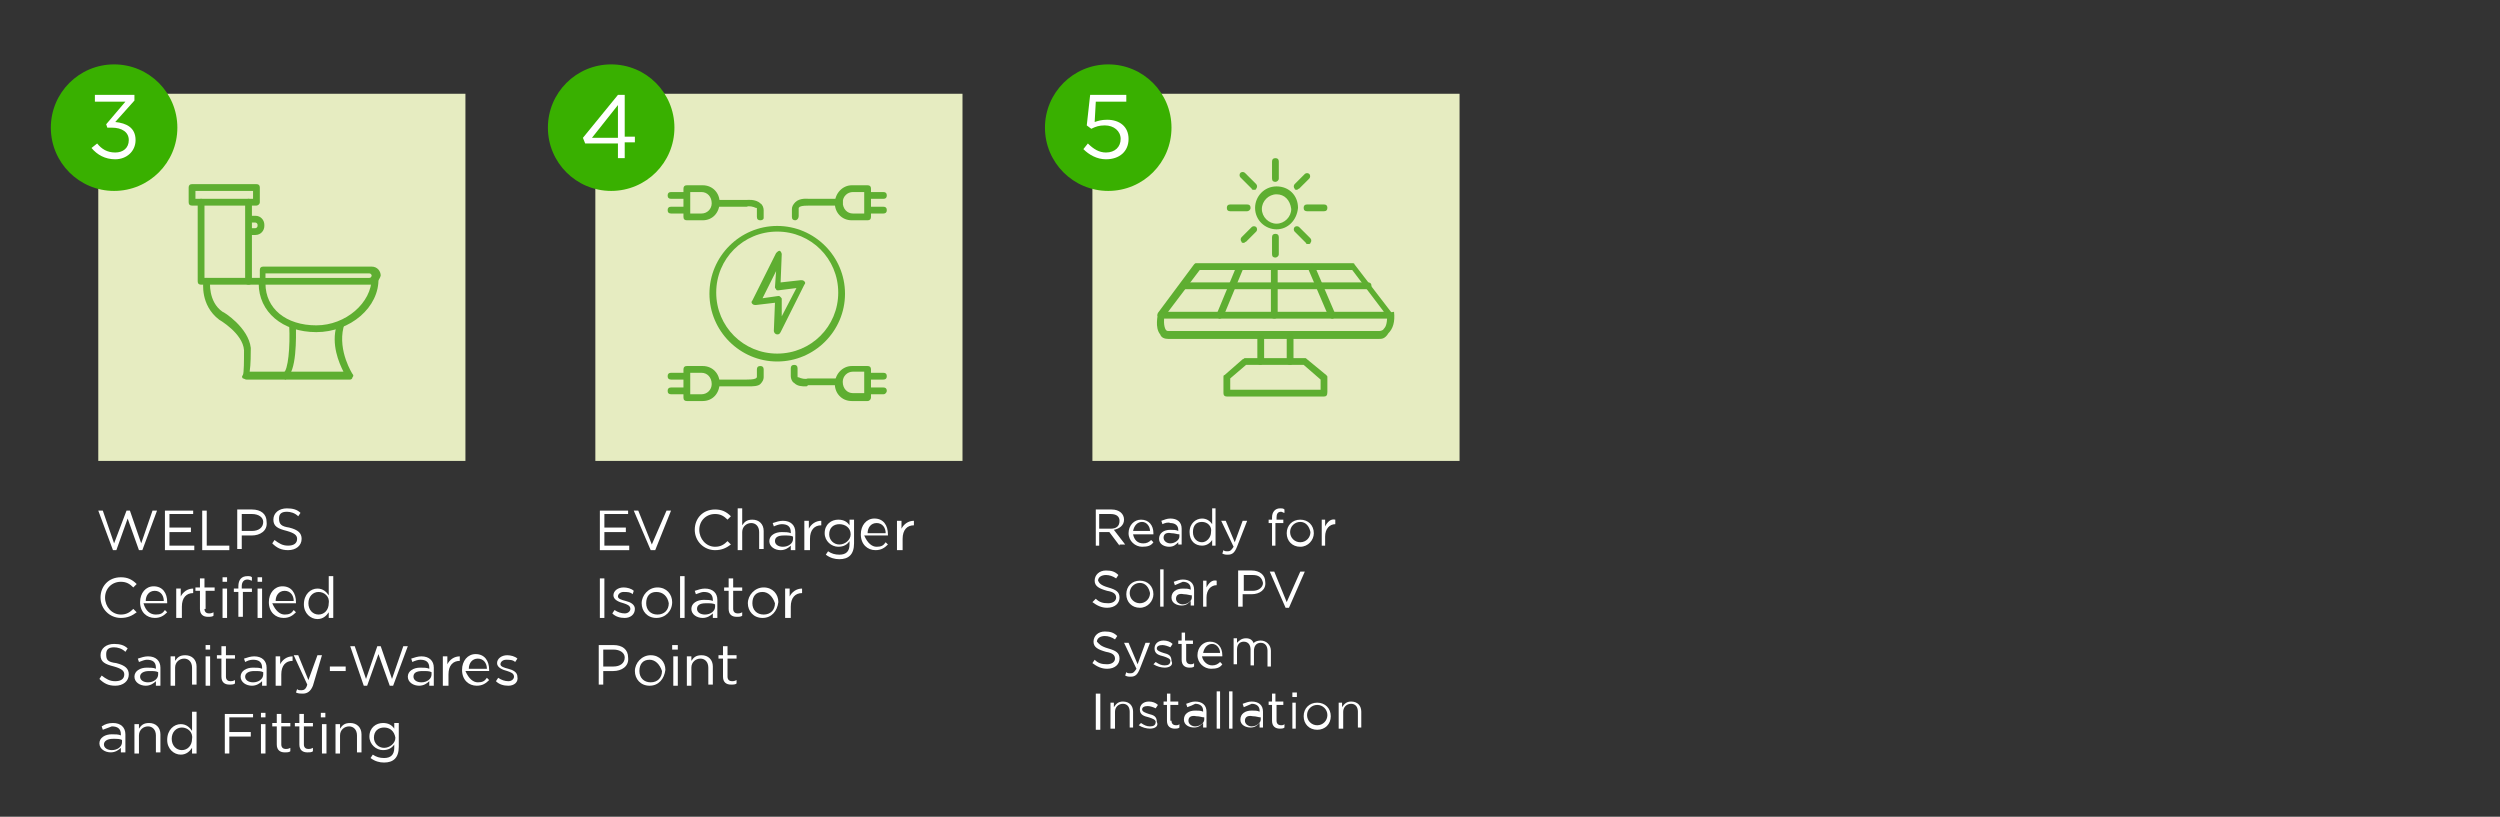<?xml version="1.0" encoding="utf-8"?>
<svg xmlns="http://www.w3.org/2000/svg" id="Layer_1" style="enable-background:new 0 0 221.3 72.3;" version="1.1" viewBox="0 0 221.3 72.3" x="0px" y="0px">
<rect x="0" y="0" width="221.3" height="72.3" fill="#333333" stroke="none"/>
<style type="text/css">
	.st0{fill:#E6ECC1;}
	.st1{fill:#39B000;}
	.st2{fill:#FFFFFF;}
	.st3{fill:#5EAE31;}
	.st4{fill:#5FAF33;}
</style>
<g>
	<g>
		<g>
			<g>
				<rect class="st0" height="32.5" width="32.5" x="8.7" y="8.3"/>
				<g>
					<circle class="st1" cx="10.1" cy="11.3" r="5.6"/>
					<g>
						<path class="st2" d="M8.4,9V8.4h3.5v0.5l-1.7,1.9c1,0.1,1.8,0.5,1.8,1.6c0,1-0.8,1.7-1.8,1.7c-0.9,0-1.6-0.4-2.1-1l0.5-0.4&#xD;&#xA;							c0.4,0.5,0.9,0.8,1.6,0.8c0.7,0,1.2-0.4,1.2-1.1c0-0.7-0.6-1.1-1.5-1.1H9.5L9.4,11l1.7-2H8.4z"/>
					</g>
				</g>
			</g>
			<g>
				<g>
					<path class="st2" d="M11.2,45.2h0.3l1,2.9l1-2.9h0.4l-1.3,3.5h-0.3l-1-2.8l-1,2.8H10l-1.3-3.5h0.4l1,2.9L11.2,45.2z"/>
					<path class="st2" d="M17.1,45.5H15v1.2h1.9v0.4H15v1.2h2.2v0.4h-2.6v-3.5h2.5V45.5z"/>
					<path class="st2" d="M17.9,45.2h0.4v3.1h2v0.4h-2.4V45.2z"/>
					<path class="st2" d="M22.3,47.4h-0.9v1.2H21v-3.5h1.3c0.8,0,1.3,0.4,1.3,1.1C23.7,47,23,47.4,22.3,47.4z M22.3,45.5h-0.9v1.5&#xD;&#xA;						h0.9c0.6,0,1-0.3,1-0.8C23.3,45.8,22.9,45.5,22.3,45.5z"/>
					<path class="st2" d="M25.6,46.7c0.8,0.2,1.1,0.5,1.1,1c0,0.6-0.5,1-1.2,1c-0.6,0-1-0.2-1.4-0.6l0.2-0.3&#xD;&#xA;						c0.4,0.3,0.7,0.5,1.2,0.5c0.5,0,0.8-0.2,0.8-0.6c0-0.3-0.2-0.5-0.9-0.7c-0.8-0.2-1.2-0.4-1.2-1c0-0.6,0.5-1,1.2-1&#xD;&#xA;						c0.5,0,0.9,0.1,1.2,0.4l-0.2,0.3c-0.3-0.3-0.7-0.4-1-0.4c-0.5,0-0.7,0.2-0.7,0.6C24.7,46.4,24.9,46.6,25.6,46.7z"/>
					<path class="st2" d="M10.7,54.7c-1,0-1.8-0.8-1.8-1.8c0-1,0.7-1.8,1.8-1.8c0.6,0,1,0.2,1.4,0.6l-0.3,0.3&#xD;&#xA;						c-0.3-0.3-0.6-0.5-1.1-0.5c-0.8,0-1.4,0.6-1.4,1.4c0,0.8,0.6,1.5,1.4,1.5c0.5,0,0.8-0.2,1.1-0.5l0.3,0.3&#xD;&#xA;						C11.7,54.5,11.3,54.7,10.7,54.7z"/>
					<path class="st2" d="M13.8,54.4c0.4,0,0.6-0.1,0.8-0.4l0.2,0.2c-0.3,0.3-0.6,0.5-1.1,0.5c-0.7,0-1.3-0.5-1.3-1.4&#xD;&#xA;						c0-0.8,0.5-1.4,1.2-1.4c0.8,0,1.2,0.6,1.2,1.4c0,0,0,0.1,0,0.1h-2.1C12.9,54.1,13.3,54.4,13.8,54.4z M14.5,53.2&#xD;&#xA;						c0-0.5-0.3-0.9-0.8-0.9c-0.5,0-0.8,0.4-0.8,0.9H14.5z"/>
					<path class="st2" d="M16,54.7h-0.4v-2.6H16v0.7c0.2-0.4,0.6-0.7,1.1-0.7v0.4h0c-0.6,0-1,0.4-1,1.2V54.7z"/>
					<path class="st2" d="M18.1,53.9c0,0.3,0.2,0.4,0.4,0.4c0.1,0,0.2,0,0.4-0.1v0.3c-0.1,0.1-0.3,0.1-0.5,0.1&#xD;&#xA;						c-0.4,0-0.7-0.2-0.7-0.7v-1.6h-0.4v-0.3h0.4v-0.8h0.4v0.8H19v0.3h-0.8V53.9z"/>
					<path class="st2" d="M19.7,51.5v-0.4h0.4v0.4H19.7z M19.7,54.7v-2.6h0.4v2.6H19.7z"/>
					<path class="st2" d="M22.3,52.1v0.3h-0.8v2.2h-0.4v-2.2h-0.4v-0.3h0.4v-0.2c0-0.6,0.3-0.9,0.8-0.9c0.2,0,0.3,0,0.4,0.1v0.3&#xD;&#xA;						c-0.1,0-0.2-0.1-0.4-0.1c-0.3,0-0.5,0.2-0.5,0.6v0.2H22.3z"/>
					<path class="st2" d="M22.8,51.5v-0.4h0.4v0.4H22.8z M22.8,54.7v-2.6h0.4v2.6H22.8z"/>
					<path class="st2" d="M25.2,54.4c0.4,0,0.6-0.1,0.8-0.4l0.2,0.2c-0.3,0.3-0.6,0.5-1.1,0.5c-0.7,0-1.3-0.5-1.3-1.4&#xD;&#xA;						c0-0.8,0.5-1.4,1.2-1.4c0.8,0,1.2,0.6,1.2,1.4c0,0,0,0.1,0,0.1h-2.1C24.4,54.1,24.8,54.4,25.2,54.4z M26,53.2&#xD;&#xA;						c0-0.5-0.3-0.9-0.8-0.9c-0.5,0-0.8,0.4-0.8,0.9H26z"/>
					<path class="st2" d="M29.1,54.7v-0.5c-0.2,0.3-0.5,0.6-1,0.6c-0.6,0-1.2-0.5-1.2-1.3c0-0.9,0.6-1.4,1.2-1.4&#xD;&#xA;						c0.5,0,0.8,0.3,1,0.6V51h0.4v3.7H29.1z M28.2,52.4c-0.5,0-0.9,0.4-0.9,1c0,0.6,0.4,1,0.9,1c0.5,0,0.9-0.4,0.9-1&#xD;&#xA;						C29.2,52.8,28.7,52.4,28.2,52.4z"/>
					<path class="st2" d="M10.3,58.7c0.8,0.2,1.1,0.5,1.1,1c0,0.6-0.5,1-1.2,1c-0.6,0-1-0.2-1.4-0.6l0.2-0.3&#xD;&#xA;						c0.4,0.3,0.7,0.5,1.2,0.5c0.5,0,0.8-0.2,0.8-0.6c0-0.3-0.2-0.5-0.9-0.7c-0.8-0.2-1.2-0.4-1.2-1c0-0.6,0.5-1,1.2-1&#xD;&#xA;						c0.5,0,0.9,0.1,1.2,0.4l-0.2,0.3c-0.3-0.3-0.7-0.4-1-0.4c-0.5,0-0.7,0.2-0.7,0.6C9.4,58.4,9.5,58.6,10.3,58.7z"/>
					<path class="st2" d="M12.3,58.6l-0.1-0.3c0.3-0.1,0.6-0.2,0.9-0.2c0.7,0,1.1,0.4,1.1,1v1.6h-0.4v-0.4c-0.2,0.2-0.5,0.4-0.9,0.4&#xD;&#xA;						c-0.5,0-1-0.3-1-0.8c0-0.5,0.5-0.8,1.1-0.8c0.3,0,0.6,0,0.8,0.1v-0.1c0-0.5-0.3-0.7-0.8-0.7C12.8,58.4,12.6,58.5,12.3,58.6z&#xD;&#xA;						 M12.4,59.9c0,0.3,0.3,0.5,0.7,0.5c0.5,0,0.9-0.3,0.9-0.7v-0.2c-0.2-0.1-0.4-0.1-0.8-0.1C12.7,59.4,12.4,59.6,12.4,59.9z"/>
					<path class="st2" d="M15.5,60.7h-0.4v-2.6h0.4v0.4c0.2-0.3,0.4-0.5,0.9-0.5c0.6,0,1,0.4,1,1v1.6H17v-1.5c0-0.5-0.3-0.8-0.7-0.8&#xD;&#xA;						c-0.4,0-0.8,0.3-0.8,0.8V60.7z"/>
					<path class="st2" d="M18.2,57.5v-0.4h0.4v0.4H18.2z M18.2,60.7v-2.6h0.4v2.6H18.2z"/>
					<path class="st2" d="M20,59.9c0,0.3,0.2,0.4,0.4,0.4c0.1,0,0.2,0,0.4-0.1v0.3c-0.1,0.1-0.3,0.1-0.5,0.1c-0.4,0-0.7-0.2-0.7-0.7&#xD;&#xA;						v-1.6h-0.4v-0.3h0.4v-0.8H20v0.8h0.8v0.3H20V59.9z"/>
					<path class="st2" d="M21.7,58.6l-0.1-0.3c0.3-0.1,0.6-0.2,0.9-0.2c0.7,0,1.1,0.4,1.1,1v1.6h-0.4v-0.4c-0.2,0.2-0.5,0.4-0.9,0.4&#xD;&#xA;						c-0.5,0-1-0.3-1-0.8c0-0.5,0.5-0.8,1.1-0.8c0.3,0,0.6,0,0.8,0.1v-0.1c0-0.5-0.3-0.7-0.8-0.7C22.1,58.4,21.9,58.5,21.7,58.6z&#xD;&#xA;						 M21.7,59.9c0,0.3,0.3,0.5,0.7,0.5c0.5,0,0.9-0.3,0.9-0.7v-0.2c-0.2-0.1-0.4-0.1-0.8-0.1C22,59.4,21.7,59.6,21.7,59.9z"/>
					<path class="st2" d="M24.8,60.7h-0.4v-2.6h0.4v0.7c0.2-0.4,0.6-0.7,1.1-0.7v0.4h0c-0.6,0-1,0.4-1,1.2V60.7z"/>
					<path class="st2" d="M27.7,60.7c-0.2,0.5-0.5,0.7-0.9,0.7c-0.2,0-0.4,0-0.6-0.1l0.1-0.3c0.1,0.1,0.2,0.1,0.4,0.1&#xD;&#xA;						c0.2,0,0.4-0.1,0.5-0.5l-1.2-2.6h0.4l0.9,2.2l0.8-2.2h0.4L27.7,60.7z"/>
					<path class="st2" d="M29.2,59.4V59h1.4v0.4H29.2z"/>
					<path class="st2" d="M33.4,57.2h0.3l1,2.9l1-2.9h0.4l-1.3,3.5h-0.3l-1-2.8l-1,2.8h-0.3L31,57.2h0.4l1,2.9L33.4,57.2z"/>
					<path class="st2" d="M36.5,58.6l-0.1-0.3c0.3-0.1,0.6-0.2,0.9-0.2c0.7,0,1.1,0.4,1.1,1v1.6h-0.4v-0.4c-0.2,0.2-0.5,0.4-0.9,0.4&#xD;&#xA;						c-0.5,0-1-0.3-1-0.8c0-0.5,0.5-0.8,1.1-0.8c0.3,0,0.6,0,0.8,0.1v-0.1c0-0.5-0.3-0.7-0.8-0.7C37,58.4,36.7,58.5,36.5,58.6z&#xD;&#xA;						 M36.6,59.9c0,0.3,0.3,0.5,0.7,0.5c0.5,0,0.9-0.3,0.9-0.7v-0.2c-0.2-0.1-0.4-0.1-0.8-0.1C36.8,59.4,36.6,59.6,36.6,59.9z"/>
					<path class="st2" d="M39.6,60.7h-0.4v-2.6h0.4v0.7c0.2-0.4,0.6-0.7,1.1-0.7v0.4h0c-0.6,0-1,0.4-1,1.2V60.7z"/>
					<path class="st2" d="M42.3,60.4c0.4,0,0.6-0.1,0.8-0.4l0.2,0.2c-0.3,0.3-0.6,0.5-1.1,0.5c-0.7,0-1.3-0.5-1.3-1.4&#xD;&#xA;						c0-0.8,0.5-1.4,1.2-1.4c0.8,0,1.2,0.6,1.2,1.4c0,0,0,0.1,0,0.1h-2.1C41.5,60.1,41.9,60.4,42.3,60.4z M43.1,59.2&#xD;&#xA;						c0-0.5-0.3-0.9-0.8-0.9c-0.5,0-0.8,0.4-0.8,0.9H43.1z"/>
					<path class="st2" d="M45,60.7c-0.4,0-0.8-0.1-1.1-0.4l0.2-0.3c0.3,0.2,0.6,0.3,0.9,0.3c0.3,0,0.5-0.2,0.5-0.4v0&#xD;&#xA;						c0-0.3-0.3-0.4-0.6-0.5c-0.4-0.1-0.9-0.3-0.9-0.7v0c0-0.4,0.4-0.7,0.9-0.7c0.3,0,0.7,0.1,0.9,0.3l-0.2,0.3&#xD;&#xA;						c-0.2-0.2-0.5-0.2-0.8-0.2c-0.3,0-0.5,0.2-0.5,0.4v0c0,0.2,0.3,0.3,0.7,0.4c0.4,0.1,0.8,0.3,0.8,0.7v0&#xD;&#xA;						C45.9,60.4,45.5,60.7,45,60.7z"/>
					<path class="st2" d="M9.1,64.6L9,64.3C9.3,64.1,9.6,64,10,64c0.7,0,1.1,0.4,1.1,1v1.6h-0.4v-0.4c-0.2,0.2-0.5,0.4-0.9,0.4&#xD;&#xA;						c-0.5,0-1-0.3-1-0.8c0-0.5,0.5-0.8,1.1-0.8c0.3,0,0.6,0,0.8,0.1v-0.1c0-0.5-0.3-0.7-0.8-0.7C9.6,64.4,9.4,64.5,9.1,64.6z&#xD;&#xA;						 M9.2,65.9c0,0.3,0.3,0.5,0.7,0.5c0.5,0,0.9-0.3,0.9-0.7v-0.2c-0.2-0.1-0.4-0.1-0.8-0.1C9.5,65.4,9.2,65.6,9.2,65.9z"/>
					<path class="st2" d="M12.3,66.7h-0.4v-2.6h0.4v0.4c0.2-0.3,0.4-0.5,0.9-0.5c0.6,0,1,0.4,1,1v1.6h-0.4v-1.5&#xD;&#xA;						c0-0.5-0.3-0.8-0.7-0.8c-0.4,0-0.8,0.3-0.8,0.8V66.7z"/>
					<path class="st2" d="M17,66.7v-0.5c-0.2,0.3-0.5,0.6-1,0.6c-0.6,0-1.2-0.5-1.2-1.3c0-0.9,0.6-1.4,1.2-1.4c0.5,0,0.8,0.3,1,0.6&#xD;&#xA;						V63h0.4v3.7H17z M16.1,64.4c-0.5,0-0.9,0.4-0.9,1c0,0.6,0.4,1,0.9,1c0.5,0,0.9-0.4,0.9-1C17.1,64.8,16.6,64.4,16.1,64.4z"/>
					<path class="st2" d="M22.4,63.5h-2.1v1.3h1.9v0.4h-1.9v1.5h-0.4v-3.5h2.5V63.5z"/>
					<path class="st2" d="M23.1,63.5v-0.4h0.4v0.4H23.1z M23.1,66.7v-2.6h0.4v2.6H23.1z"/>
					<path class="st2" d="M24.9,65.9c0,0.3,0.2,0.4,0.4,0.4c0.1,0,0.2,0,0.4-0.1v0.3c-0.1,0.1-0.3,0.1-0.5,0.1&#xD;&#xA;						c-0.4,0-0.7-0.2-0.7-0.7v-1.6h-0.4v-0.3h0.4v-0.8h0.4v0.8h0.8v0.3h-0.8V65.9z"/>
					<path class="st2" d="M26.9,65.9c0,0.3,0.2,0.4,0.4,0.4c0.1,0,0.2,0,0.4-0.1v0.3c-0.1,0.1-0.3,0.1-0.5,0.1&#xD;&#xA;						c-0.4,0-0.7-0.2-0.7-0.7v-1.6h-0.4v-0.3h0.4v-0.8h0.4v0.8h0.8v0.3h-0.8V65.9z"/>
					<path class="st2" d="M28.4,63.5v-0.4h0.4v0.4H28.4z M28.5,66.7v-2.6h0.4v2.6H28.5z"/>
					<path class="st2" d="M30.1,66.7h-0.4v-2.6h0.4v0.4c0.2-0.3,0.4-0.5,0.9-0.5c0.6,0,1,0.4,1,1v1.6h-0.4v-1.5&#xD;&#xA;						c0-0.5-0.3-0.8-0.7-0.8c-0.4,0-0.8,0.3-0.8,0.8V66.7z"/>
					<path class="st2" d="M34,67.5c-0.4,0-0.8-0.1-1.2-0.4l0.2-0.3c0.3,0.2,0.6,0.3,1,0.3c0.6,0,0.9-0.3,0.9-0.9v-0.3&#xD;&#xA;						c-0.2,0.3-0.5,0.5-1,0.5c-0.6,0-1.2-0.5-1.2-1.2c0-0.8,0.6-1.2,1.2-1.2c0.5,0,0.8,0.2,1,0.5v-0.5h0.4v2.1&#xD;&#xA;						C35.3,67.1,34.8,67.5,34,67.5z M34,64.4c-0.5,0-0.9,0.3-0.9,0.9c0,0.5,0.4,0.9,0.9,0.9c0.5,0,1-0.4,1-0.9&#xD;&#xA;						C34.9,64.7,34.5,64.4,34,64.4z"/>
				</g>
			</g>
		</g>
		<g>
			<g>
				<g>
					<path class="st3" d="M22.7,18.2H17c-0.2,0-0.3-0.1-0.3-0.3v-1.3c0-0.2,0.1-0.3,0.3-0.3h5.7c0.2,0,0.3,0.1,0.3,0.3v1.3&#xD;&#xA;						C23,18.1,22.8,18.2,22.7,18.2z M17.3,17.6h5.1v-0.7h-5.1V17.6z"/>
				</g>
				<g>
					<path class="st3" d="M32.8,25.2h-15c-0.2,0-0.3-0.1-0.3-0.3v-7c0-0.2,0.1-0.3,0.3-0.3s0.3,0.1,0.3,0.3v6.7h4.9v-0.7&#xD;&#xA;						c0-0.2,0.1-0.3,0.3-0.3h9.6c0.5,0,0.8,0.4,0.8,0.8C33.6,24.8,33.2,25.2,32.8,25.2z M23.5,24.6h9.2c0.1,0,0.2-0.1,0.2-0.2&#xD;&#xA;						s-0.1-0.2-0.2-0.2h-9.2V24.6z"/>
				</g>
				<g>
					<path class="st3" d="M22,25.2c-0.2,0-0.3-0.1-0.3-0.3v-7c0-0.2,0.1-0.3,0.3-0.3s0.3,0.1,0.3,0.3v7C22.3,25.1,22.2,25.2,22,25.2&#xD;&#xA;						z"/>
				</g>
				<g>
					<path class="st3" d="M22.6,20.8h-0.5c-0.2,0-0.3-0.1-0.3-0.3s0.1-0.3,0.3-0.3h0.5c0.1,0,0.2-0.1,0.2-0.2v-0.1&#xD;&#xA;						c0-0.1-0.1-0.2-0.2-0.2h-0.5c-0.2,0-0.3-0.1-0.3-0.3s0.1-0.3,0.3-0.3h0.5c0.5,0,0.8,0.4,0.8,0.8V20&#xD;&#xA;						C23.4,20.4,23.1,20.8,22.6,20.8z"/>
				</g>
				<g>
					<path class="st3" d="M28,29.4c-3,0-5.1-1.8-5.1-4.3c0-0.2,0.1-0.3,0.3-0.3s0.3,0.1,0.3,0.3c0,2.2,1.8,3.7,4.5,3.7&#xD;&#xA;						c2.6,0,4.9-2,4.9-4.2c0-0.2,0.1-0.3,0.3-0.3s0.3,0.1,0.3,0.3C33.6,27.2,31,29.4,28,29.4z"/>
				</g>
				<g>
					<path class="st3" d="M31,33.6h-9.2c-0.1,0-0.2-0.1-0.3-0.1c-0.1-0.1-0.1-0.2,0-0.3c0.1-0.2,0.1-1.3,0.1-2.2&#xD;&#xA;						c-0.1-1.5-2.2-2.7-2.2-2.7C17.7,27,18,25,18,24.9c0-0.2,0.2-0.3,0.3-0.3c0.2,0,0.3,0.2,0.3,0.3c0,0-0.2,1.8,1.1,2.7&#xD;&#xA;						c0.1,0,2.3,1.4,2.5,3.2c0,0.4,0,1.5-0.1,2.1h8.3c-0.4-0.8-1.1-2.4-0.6-4.1c0-0.2,0.2-0.3,0.4-0.2c0.2,0,0.3,0.2,0.2,0.4&#xD;&#xA;						c-0.5,2.1,0.8,4.1,0.8,4.1c0.1,0.1,0.1,0.2,0,0.3C31.2,33.5,31.1,33.6,31,33.6z"/>
				</g>
			</g>
			<g>
				<path class="st3" d="M25.3,33.6c-0.1,0-0.2-0.1-0.3-0.2c-0.1-0.1,0-0.3,0.1-0.4c0.4-0.2,0.6-2.3,0.5-4.2c0-0.2,0.1-0.3,0.3-0.3&#xD;&#xA;					c0.2,0,0.3,0.1,0.3,0.3c0,1,0.1,4.2-0.9,4.7C25.4,33.5,25.3,33.6,25.3,33.6z"/>
			</g>
		</g>
	</g>
	<g>
		<g>
			<g>
				<rect class="st0" height="32.5" width="32.5" x="52.7" y="8.3"/>
				<g>
					<circle class="st1" cx="54.1" cy="11.3" r="5.6"/>
					<g>
						<path class="st2" d="M55.3,8.4v3.7h0.9v0.5h-0.9V14h-0.6v-1.3h-2.9l-0.2-0.5l3.1-3.8H55.3z M54.7,9.3l-2.3,2.9h2.3V9.3z"/>
					</g>
				</g>
			</g>
			<g>
				<g>
					<path class="st2" d="M55.6,45.5h-2.1v1.2h1.9v0.4h-1.9v1.2h2.2v0.4h-2.6v-3.5h2.5V45.5z"/>
					<path class="st2" d="M59,45.2h0.4L58,48.7h-0.4l-1.5-3.5h0.4l1.2,3L59,45.2z"/>
					<path class="st2" d="M63.3,48.7c-1,0-1.8-0.8-1.8-1.8c0-1,0.7-1.8,1.8-1.8c0.6,0,1,0.2,1.4,0.6l-0.3,0.3&#xD;&#xA;						c-0.3-0.3-0.6-0.5-1.1-0.5c-0.8,0-1.4,0.6-1.4,1.4c0,0.8,0.6,1.5,1.4,1.5c0.5,0,0.8-0.2,1.1-0.5l0.3,0.3&#xD;&#xA;						C64.3,48.5,63.9,48.7,63.3,48.7z"/>
					<path class="st2" d="M65.7,48.7h-0.4V45h0.4v1.5c0.2-0.3,0.4-0.5,0.9-0.5c0.6,0,1,0.4,1,1v1.6h-0.4v-1.5c0-0.5-0.3-0.8-0.7-0.8&#xD;&#xA;						c-0.4,0-0.8,0.3-0.8,0.8V48.7z"/>
					<path class="st2" d="M68.5,46.6l-0.1-0.3c0.3-0.1,0.6-0.2,0.9-0.2c0.7,0,1.1,0.4,1.1,1v1.6h-0.4v-0.4c-0.2,0.2-0.5,0.4-0.9,0.4&#xD;&#xA;						c-0.5,0-1-0.3-1-0.8c0-0.5,0.5-0.8,1.1-0.8c0.3,0,0.6,0,0.8,0.1v-0.1c0-0.5-0.3-0.7-0.8-0.7C69,46.4,68.7,46.5,68.5,46.6z&#xD;&#xA;						 M68.6,47.9c0,0.3,0.3,0.5,0.7,0.5c0.5,0,0.9-0.3,0.9-0.7v-0.2c-0.2-0.1-0.4-0.1-0.8-0.1C68.8,47.4,68.6,47.6,68.6,47.9z"/>
					<path class="st2" d="M71.6,48.7h-0.4v-2.6h0.4v0.7c0.2-0.4,0.6-0.7,1.1-0.7v0.4h0c-0.6,0-1,0.4-1,1.2V48.7z"/>
					<path class="st2" d="M74.3,49.5c-0.4,0-0.8-0.1-1.2-0.4l0.2-0.3c0.3,0.2,0.6,0.3,1,0.3c0.6,0,0.9-0.3,0.9-0.9v-0.3&#xD;&#xA;						c-0.2,0.3-0.5,0.5-1,0.5c-0.6,0-1.2-0.5-1.2-1.2c0-0.8,0.6-1.2,1.2-1.2c0.5,0,0.8,0.2,1,0.5v-0.5h0.4v2.1&#xD;&#xA;						C75.6,49.1,75.1,49.5,74.3,49.5z M74.3,46.4c-0.5,0-0.9,0.3-0.9,0.9c0,0.5,0.4,0.9,0.9,0.9c0.5,0,1-0.4,1-0.9&#xD;&#xA;						C75.3,46.7,74.8,46.4,74.3,46.4z"/>
					<path class="st2" d="M77.6,48.4c0.4,0,0.6-0.1,0.8-0.4l0.2,0.2c-0.3,0.3-0.6,0.5-1.1,0.5c-0.7,0-1.3-0.5-1.3-1.4&#xD;&#xA;						c0-0.8,0.5-1.4,1.2-1.4c0.8,0,1.2,0.6,1.2,1.4c0,0,0,0.1,0,0.1h-2.1C76.8,48.1,77.2,48.4,77.6,48.4z M78.4,47.2&#xD;&#xA;						c0-0.5-0.3-0.9-0.8-0.9c-0.5,0-0.8,0.4-0.8,0.9H78.4z"/>
					<path class="st2" d="M79.8,48.7h-0.4v-2.6h0.4v0.7c0.2-0.4,0.6-0.7,1.1-0.7v0.4h0c-0.6,0-1,0.4-1,1.2V48.7z"/>
					<path class="st2" d="M53.5,51.2v3.5h-0.4v-3.5H53.5z"/>
					<path class="st2" d="M55.3,54.7c-0.4,0-0.8-0.1-1.1-0.4l0.2-0.3c0.3,0.2,0.6,0.3,0.9,0.3c0.3,0,0.5-0.2,0.5-0.4v0&#xD;&#xA;						c0-0.3-0.3-0.4-0.6-0.5c-0.4-0.1-0.9-0.3-0.9-0.7v0c0-0.4,0.4-0.7,0.9-0.7c0.3,0,0.7,0.1,0.9,0.3L56,52.6&#xD;&#xA;						c-0.2-0.2-0.5-0.2-0.8-0.2c-0.3,0-0.5,0.2-0.5,0.4v0c0,0.2,0.3,0.3,0.7,0.4c0.4,0.1,0.8,0.3,0.8,0.7v0&#xD;&#xA;						C56.2,54.4,55.8,54.7,55.3,54.7z"/>
					<path class="st2" d="M58.1,54.7c-0.8,0-1.3-0.6-1.3-1.3c0-0.7,0.6-1.4,1.4-1.4c0.8,0,1.3,0.6,1.3,1.3&#xD;&#xA;						C59.5,54.1,58.9,54.7,58.1,54.7z M58.1,52.4c-0.6,0-0.9,0.4-0.9,1s0.4,1,1,1c0.6,0,1-0.4,1-1C59.1,52.8,58.7,52.4,58.1,52.4z"/>
					<path class="st2" d="M60.2,54.7V51h0.4v3.7H60.2z"/>
					<path class="st2" d="M61.6,52.6l-0.1-0.3c0.3-0.1,0.6-0.2,0.9-0.2c0.7,0,1.1,0.4,1.1,1v1.6h-0.4v-0.4c-0.2,0.2-0.5,0.4-0.9,0.4&#xD;&#xA;						c-0.5,0-1-0.3-1-0.8c0-0.5,0.5-0.8,1.1-0.8c0.3,0,0.6,0,0.8,0.1v-0.1c0-0.5-0.3-0.7-0.8-0.7C62.1,52.4,61.9,52.5,61.6,52.6z&#xD;&#xA;						 M61.7,53.9c0,0.3,0.3,0.5,0.7,0.5c0.5,0,0.9-0.3,0.9-0.7v-0.2c-0.2-0.1-0.4-0.1-0.8-0.1C61.9,53.4,61.7,53.6,61.7,53.9z"/>
					<path class="st2" d="M64.9,53.9c0,0.3,0.2,0.4,0.4,0.4c0.1,0,0.2,0,0.4-0.1v0.3c-0.1,0.1-0.3,0.1-0.5,0.1&#xD;&#xA;						c-0.4,0-0.7-0.2-0.7-0.7v-1.6h-0.4v-0.3h0.4v-0.8h0.4v0.8h0.8v0.3h-0.8V53.9z"/>
					<path class="st2" d="M67.5,54.7c-0.8,0-1.3-0.6-1.3-1.3c0-0.7,0.6-1.4,1.4-1.4c0.8,0,1.3,0.6,1.3,1.3&#xD;&#xA;						C68.8,54.1,68.3,54.7,67.5,54.7z M67.5,52.4c-0.6,0-0.9,0.4-0.9,1s0.4,1,1,1c0.6,0,1-0.4,1-1C68.4,52.8,68,52.4,67.5,52.4z"/>
					<path class="st2" d="M69.9,54.7h-0.4v-2.6h0.4v0.7c0.2-0.4,0.6-0.7,1.1-0.7v0.4h0c-0.6,0-1,0.4-1,1.2V54.7z"/>
					<path class="st2" d="M54.3,59.4h-0.9v1.2h-0.4v-3.5h1.3c0.8,0,1.3,0.4,1.3,1.1C55.7,59,55,59.4,54.3,59.4z M54.3,57.5h-0.9v1.5&#xD;&#xA;						h0.9c0.6,0,1-0.3,1-0.8C55.3,57.8,54.9,57.5,54.3,57.5z"/>
					<path class="st2" d="M57.5,60.7c-0.8,0-1.3-0.6-1.3-1.3c0-0.7,0.6-1.4,1.4-1.4c0.8,0,1.3,0.6,1.3,1.3&#xD;&#xA;						C58.8,60.1,58.3,60.7,57.5,60.7z M57.5,58.4c-0.6,0-0.9,0.4-0.9,1s0.4,1,1,1c0.6,0,1-0.4,1-1C58.4,58.8,58,58.4,57.5,58.4z"/>
					<path class="st2" d="M59.5,57.5v-0.4H60v0.4H59.5z M59.6,60.7v-2.6H60v2.6H59.6z"/>
					<path class="st2" d="M61.2,60.7h-0.4v-2.6h0.4v0.4c0.2-0.3,0.4-0.5,0.9-0.5c0.6,0,1,0.4,1,1v1.6h-0.4v-1.5&#xD;&#xA;						c0-0.5-0.3-0.8-0.7-0.8c-0.4,0-0.8,0.3-0.8,0.8V60.7z"/>
					<path class="st2" d="M64.4,59.9c0,0.3,0.2,0.4,0.4,0.4c0.1,0,0.2,0,0.4-0.1v0.3c-0.1,0.1-0.3,0.1-0.5,0.1&#xD;&#xA;						c-0.4,0-0.7-0.2-0.7-0.7v-1.6h-0.4v-0.3h0.4v-0.8h0.4v0.8h0.8v0.3h-0.8V59.9z"/>
				</g>
			</g>
		</g>
		<g>
			<g>
				<g>
					<path class="st3" d="M62.2,19.5h-1.4c-0.2,0-0.3-0.1-0.3-0.3v-2.5c0-0.2,0.1-0.3,0.3-0.3h1.4c0.9,0,1.5,0.7,1.5,1.5&#xD;&#xA;						C63.7,18.8,63.1,19.5,62.2,19.5z M61.1,18.9h1c0.5,0,0.9-0.4,0.9-0.9c0-0.6-0.4-1-0.9-1h-1V18.9z"/>
				</g>
				<g>
					<path class="st3" d="M67.3,19.5c-0.2,0-0.3-0.1-0.3-0.3v-0.7c0-0.1,0-0.1-0.1-0.1c-0.2-0.1-0.6-0.2-0.8-0.1l-2.7,0&#xD;&#xA;						c-0.2,0-0.3-0.1-0.3-0.3c0-0.2,0.1-0.3,0.3-0.3h2.7c0,0,0.8-0.1,1.2,0.3c0.2,0.1,0.3,0.4,0.3,0.6v0.7&#xD;&#xA;						C67.6,19.4,67.5,19.5,67.3,19.5z"/>
				</g>
				<g>
					<path class="st3" d="M60.6,17.6h-1.2c-0.2,0-0.3-0.1-0.3-0.3s0.1-0.3,0.3-0.3h1.2c0.2,0,0.3,0.1,0.3,0.3S60.8,17.6,60.6,17.6z"/>
				</g>
				<g>
					<path class="st3" d="M60.6,18.9h-1.2c-0.2,0-0.3-0.1-0.3-0.3s0.1-0.3,0.3-0.3h1.2c0.2,0,0.3,0.1,0.3,0.3S60.8,18.9,60.6,18.9z"/>
				</g>
			</g>
			<g>
				<g>
					<path class="st3" d="M76.8,19.5h-1.4c-0.9,0-1.5-0.7-1.5-1.5c0-0.9,0.7-1.6,1.5-1.6h1.4c0.2,0,0.3,0.1,0.3,0.3v2.5&#xD;&#xA;						C77.1,19.4,77,19.5,76.8,19.5z M75.5,17c-0.5,0-0.9,0.4-0.9,0.9c0,0.6,0.4,1,0.9,1h1V17H75.5z"/>
				</g>
				<g>
					<path class="st3" d="M70.4,19.5c-0.2,0-0.3-0.1-0.3-0.3v-0.7c0-0.2,0.1-0.4,0.3-0.6c0.4-0.4,1.1-0.3,1.2-0.3l2.7,0&#xD;&#xA;						c0.2,0,0.3,0.1,0.3,0.3c0,0.2-0.1,0.3-0.3,0.3h-2.7c-0.2,0-0.6,0-0.8,0.1c0,0-0.1,0.1-0.1,0.1v0.7&#xD;&#xA;						C70.7,19.4,70.5,19.5,70.4,19.5z"/>
				</g>
				<g>
					<path class="st3" d="M78.2,17.6H77c-0.2,0-0.3-0.1-0.3-0.3S76.9,17,77,17h1.2c0.2,0,0.3,0.1,0.3,0.3S78.4,17.6,78.2,17.6z"/>
				</g>
				<g>
					<path class="st3" d="M78.2,18.9H77c-0.2,0-0.3-0.1-0.3-0.3s0.1-0.3,0.3-0.3h1.2c0.2,0,0.3,0.1,0.3,0.3S78.4,18.9,78.2,18.9z"/>
				</g>
			</g>
			<g>
				<g>
					<path class="st3" d="M62.2,35.5h-1.4c-0.2,0-0.3-0.1-0.3-0.3v-2.5c0-0.2,0.1-0.3,0.3-0.3h1.4c0.9,0,1.5,0.7,1.5,1.5&#xD;&#xA;						C63.7,34.8,63.1,35.5,62.2,35.5z M61.1,34.9h1c0.5,0,0.9-0.4,0.9-0.9c0-0.6-0.4-1-0.9-1h-1V34.9z"/>
				</g>
				<g>
					<path class="st3" d="M66.3,34.2c-0.1,0-0.2,0-0.2,0l-2.7,0c-0.2,0-0.3-0.1-0.3-0.3s0.1-0.3,0.3-0.3h2.7c0.2,0,0.6,0,0.8-0.1&#xD;&#xA;						c0,0,0.1-0.1,0.1-0.1v-0.7c0-0.2,0.1-0.3,0.3-0.3s0.3,0.1,0.3,0.3v0.7c0,0.2-0.1,0.4-0.3,0.6C67.1,34.2,66.6,34.2,66.3,34.2z"/>
				</g>
				<g>
					<path class="st3" d="M60.6,34.9h-1.2c-0.2,0-0.3-0.1-0.3-0.3c0-0.2,0.1-0.3,0.3-0.3h1.2c0.2,0,0.3,0.1,0.3,0.3&#xD;&#xA;						C61,34.7,60.8,34.9,60.6,34.9z"/>
				</g>
				<g>
					<path class="st3" d="M60.6,33.6h-1.2c-0.2,0-0.3-0.1-0.3-0.3s0.1-0.3,0.3-0.3h1.2c0.2,0,0.3,0.1,0.3,0.3S60.8,33.6,60.6,33.6z"/>
				</g>
			</g>
			<g>
				<g>
					<path class="st3" d="M76.8,35.5h-1.4c-0.9,0-1.5-0.7-1.5-1.5c0-0.9,0.7-1.6,1.5-1.6h1.4c0.2,0,0.3,0.1,0.3,0.3v2.5&#xD;&#xA;						C77.1,35.3,77,35.5,76.8,35.5z M75.5,32.9c-0.5,0-0.9,0.4-0.9,0.9c0,0.6,0.4,1,0.9,1h1v-1.9H75.5z"/>
				</g>
				<g>
					<path class="st3" d="M71.3,34.2c-0.3,0-0.7,0-1-0.3c-0.2-0.1-0.3-0.4-0.3-0.6v-0.7c0-0.2,0.1-0.3,0.3-0.3s0.3,0.1,0.3,0.3v0.7&#xD;&#xA;						c0,0.1,0,0.1,0.1,0.1c0.2,0.1,0.6,0.2,0.8,0.1l2.7,0c0.2,0,0.3,0.1,0.3,0.3s-0.1,0.3-0.3,0.3h-2.7&#xD;&#xA;						C71.5,34.2,71.4,34.2,71.3,34.2z"/>
				</g>
				<g>
					<path class="st3" d="M78.2,34.9H77c-0.2,0-0.3-0.1-0.3-0.3c0-0.2,0.1-0.3,0.3-0.3h1.2c0.2,0,0.3,0.1,0.3,0.3&#xD;&#xA;						C78.5,34.7,78.4,34.9,78.2,34.9z"/>
				</g>
				<g>
					<path class="st3" d="M78.2,33.6H77c-0.2,0-0.3-0.1-0.3-0.3S76.9,33,77,33h1.2c0.2,0,0.3,0.1,0.3,0.3S78.4,33.6,78.2,33.6z"/>
				</g>
			</g>
			<g>
				<g>
					<path class="st3" d="M68.8,32c-3.3,0-6-2.7-6-6s2.7-6,6-6c3.3,0,6,2.7,6,6S72.1,32,68.8,32z M68.8,20.5c-3,0-5.4,2.4-5.4,5.4&#xD;&#xA;						s2.4,5.4,5.4,5.4s5.4-2.4,5.4-5.4S71.8,20.5,68.8,20.5z"/>
				</g>
				<g>
					<path class="st3" d="M68.8,29.6C68.8,29.6,68.8,29.6,68.8,29.6c-0.2,0-0.3-0.2-0.3-0.3l0.1-2.5L66.9,27c-0.1,0-0.2,0-0.3-0.1&#xD;&#xA;						s-0.1-0.2,0-0.3l2.1-4.2c0.1-0.1,0.2-0.2,0.3-0.2c0.1,0,0.2,0.2,0.2,0.3L69.1,25l1.8-0.2c0.1,0,0.2,0,0.3,0.1&#xD;&#xA;						c0.1,0.1,0.1,0.2,0,0.3l-2.1,4.2C69,29.6,68.9,29.6,68.8,29.6z M68.9,26.2c0.1,0,0.1,0,0.2,0.1c0.1,0.1,0.1,0.1,0.1,0.2l0,1.5&#xD;&#xA;						l1.3-2.5l-1.6,0.2c-0.1,0-0.2,0-0.2-0.1c-0.1-0.1-0.1-0.1-0.1-0.2l0.1-1.4l-1.2,2.4L68.9,26.2C68.9,26.2,68.9,26.2,68.9,26.2z"/>
				</g>
			</g>
		</g>
	</g>
	<g>
		<rect class="st0" height="32.5" width="32.5" x="96.7" y="8.3"/>
		<g>
			<circle class="st1" cx="98.1" cy="11.3" r="5.6"/>
			<g>
				<path class="st2" d="M96.5,8.4h3.2V9H97l-0.1,1.8c0.3-0.1,0.6-0.2,1.1-0.2c1.1,0,1.9,0.6,1.9,1.7c0,1.1-0.8,1.8-2,1.8&#xD;&#xA;					c-0.8,0-1.5-0.4-2-0.9l0.4-0.5c0.5,0.5,1,0.8,1.6,0.8c0.8,0,1.3-0.5,1.3-1.2c0-0.7-0.6-1.2-1.4-1.2c-0.5,0-0.8,0.1-1.2,0.3&#xD;&#xA;					l-0.4-0.3L96.5,8.4z"/>
			</g>
		</g>
		<g>
			<g>
				<path class="st2" d="M99.1,48.3l-0.9-1.2h-0.9v1.2H97v-3.2h1.4c0.7,0,1.1,0.4,1.1,0.9c0,0.5-0.4,0.8-0.9,0.9l1,1.3H99.1z&#xD;&#xA;					 M98.3,45.5h-1v1.3h1c0.5,0,0.8-0.2,0.8-0.7C99.1,45.7,98.8,45.5,98.3,45.5z"/>
				<path class="st2" d="M101.2,48.1c0.3,0,0.5-0.1,0.7-0.3l0.2,0.2c-0.2,0.3-0.5,0.4-1,0.4c-0.6,0-1.2-0.5-1.2-1.2&#xD;&#xA;					c0-0.7,0.5-1.2,1.1-1.2c0.7,0,1.1,0.5,1.1,1.2c0,0,0,0.1,0,0.1h-1.8C100.4,47.8,100.7,48.1,101.2,48.1z M101.8,47&#xD;&#xA;					c0-0.4-0.3-0.8-0.7-0.8c-0.4,0-0.7,0.3-0.8,0.8H101.8z"/>
				<path class="st2" d="M102.9,46.4l-0.1-0.3c0.3-0.1,0.5-0.2,0.8-0.2c0.6,0,1,0.3,1,0.9v1.4h-0.3V48c-0.2,0.2-0.4,0.4-0.8,0.4&#xD;&#xA;					c-0.4,0-0.9-0.2-0.9-0.7c0-0.5,0.4-0.8,1-0.8c0.3,0,0.5,0,0.7,0.1v-0.1c0-0.4-0.3-0.6-0.7-0.6C103.4,46.2,103.1,46.3,102.9,46.4&#xD;&#xA;					z M103,47.6c0,0.3,0.3,0.5,0.6,0.5c0.4,0,0.8-0.3,0.8-0.6v-0.2c-0.2,0-0.4-0.1-0.7-0.1C103.2,47.1,103,47.3,103,47.6z"/>
				<path class="st2" d="M107.3,48.3v-0.5c-0.2,0.3-0.5,0.5-0.9,0.5c-0.6,0-1.1-0.4-1.1-1.2c0-0.8,0.6-1.2,1.1-1.2&#xD;&#xA;					c0.4,0,0.7,0.2,0.9,0.5V45h0.3v3.3H107.3z M106.4,46.2c-0.5,0-0.8,0.3-0.8,0.9c0,0.6,0.4,0.9,0.8,0.9c0.4,0,0.8-0.4,0.8-0.9&#xD;&#xA;					C107.3,46.6,106.9,46.2,106.4,46.2z"/>
				<path class="st2" d="M109.5,48.4c-0.2,0.5-0.4,0.7-0.8,0.7c-0.2,0-0.3,0-0.5-0.1l0.1-0.3c0.1,0.1,0.2,0.1,0.4,0.1&#xD;&#xA;					c0.2,0,0.3-0.1,0.5-0.4l-1.1-2.3h0.4l0.8,1.9l0.7-1.9h0.4L109.5,48.4z"/>
				<path class="st2" d="M113.6,46v0.3h-0.7v2h-0.3v-2h-0.3V46h0.3v-0.2c0-0.5,0.3-0.8,0.7-0.8c0.2,0,0.3,0,0.4,0.1v0.3&#xD;&#xA;					c-0.1,0-0.2-0.1-0.3-0.1c-0.3,0-0.4,0.2-0.4,0.5V46H113.6z"/>
				<path class="st2" d="M115.1,48.4c-0.7,0-1.2-0.5-1.2-1.2c0-0.7,0.5-1.2,1.2-1.2c0.7,0,1.2,0.5,1.2,1.2&#xD;&#xA;					C116.3,47.8,115.8,48.4,115.1,48.4z M115.1,46.2c-0.5,0-0.9,0.4-0.9,0.9c0,0.5,0.4,0.9,0.9,0.9c0.5,0,0.9-0.4,0.9-0.9&#xD;&#xA;					C115.9,46.6,115.6,46.2,115.1,46.2z"/>
				<path class="st2" d="M117.3,48.3h-0.3V46h0.3v0.6c0.2-0.4,0.5-0.7,0.9-0.6v0.4h0c-0.5,0-0.9,0.4-0.9,1.1V48.3z"/>
				<path class="st2" d="M98.1,52c0.7,0.2,1,0.4,1,0.9c0,0.5-0.4,0.9-1.1,0.9c-0.5,0-0.9-0.2-1.3-0.5L97,53c0.3,0.3,0.6,0.4,1.1,0.4&#xD;&#xA;					c0.4,0,0.7-0.2,0.7-0.5c0-0.3-0.2-0.5-0.8-0.6c-0.7-0.2-1.1-0.4-1.1-0.9c0-0.5,0.4-0.9,1-0.9c0.5,0,0.8,0.1,1.1,0.4l-0.2,0.3&#xD;&#xA;					c-0.3-0.2-0.6-0.3-0.9-0.3c-0.4,0-0.7,0.2-0.7,0.5C97.3,51.6,97.4,51.8,98.1,52z"/>
				<path class="st2" d="M100.9,53.8c-0.7,0-1.2-0.5-1.2-1.2c0-0.7,0.5-1.2,1.2-1.2c0.7,0,1.2,0.5,1.2,1.2&#xD;&#xA;					C102.1,53.2,101.6,53.8,100.9,53.8z M100.9,51.6c-0.5,0-0.9,0.4-0.9,0.9c0,0.5,0.4,0.9,0.9,0.9c0.5,0,0.9-0.4,0.9-0.9&#xD;&#xA;					C101.7,52,101.4,51.6,100.9,51.6z"/>
				<path class="st2" d="M102.7,53.7v-3.3h0.3v3.3H102.7z"/>
				<path class="st2" d="M104,51.8l-0.1-0.3c0.3-0.1,0.5-0.2,0.8-0.2c0.6,0,1,0.3,1,0.9v1.4h-0.3v-0.4c-0.2,0.2-0.4,0.4-0.8,0.4&#xD;&#xA;					c-0.4,0-0.9-0.2-0.9-0.7c0-0.5,0.4-0.8,1-0.8c0.3,0,0.5,0,0.7,0.1v-0.1c0-0.4-0.3-0.6-0.7-0.6C104.5,51.6,104.2,51.7,104,51.8z&#xD;&#xA;					 M104.1,53c0,0.3,0.3,0.5,0.6,0.5c0.4,0,0.8-0.3,0.8-0.6v-0.2c-0.2,0-0.4-0.1-0.7-0.1C104.3,52.5,104.1,52.7,104.1,53z"/>
				<path class="st2" d="M106.8,53.7h-0.3v-2.3h0.3V52c0.2-0.4,0.5-0.7,0.9-0.6v0.4h0c-0.5,0-0.9,0.4-0.9,1.1V53.7z"/>
				<path class="st2" d="M110.8,52.6h-0.8v1.1h-0.4v-3.2h1.2c0.7,0,1.2,0.4,1.2,1C112.1,52.2,111.5,52.6,110.8,52.6z M110.9,50.9&#xD;&#xA;					h-0.8v1.4h0.8c0.5,0,0.9-0.3,0.9-0.7C111.7,51.1,111.4,50.9,110.9,50.9z"/>
				<path class="st2" d="M115.1,50.6h0.4l-1.4,3.2h-0.3l-1.4-3.2h0.4l1.1,2.7L115.1,50.6z"/>
				<path class="st2" d="M98.1,57.4c0.7,0.2,1,0.4,1,0.9c0,0.5-0.4,0.9-1.1,0.9c-0.5,0-0.9-0.2-1.3-0.5l0.2-0.3&#xD;&#xA;					c0.3,0.3,0.6,0.4,1.1,0.4c0.4,0,0.7-0.2,0.7-0.5c0-0.3-0.2-0.5-0.8-0.6c-0.7-0.2-1.1-0.4-1.1-0.9c0-0.5,0.4-0.9,1-0.9&#xD;&#xA;					c0.5,0,0.8,0.1,1.1,0.4l-0.2,0.3c-0.3-0.2-0.6-0.3-0.9-0.3c-0.4,0-0.7,0.2-0.7,0.5C97.3,57,97.4,57.2,98.1,57.4z"/>
				<path class="st2" d="M100.9,59.2c-0.2,0.5-0.4,0.7-0.8,0.7c-0.2,0-0.3,0-0.5-0.1l0.1-0.3c0.1,0.1,0.2,0.1,0.4,0.1&#xD;&#xA;					c0.2,0,0.3-0.1,0.5-0.4l-1.1-2.3h0.4l0.8,1.9l0.7-1.9h0.4L100.9,59.2z"/>
				<path class="st2" d="M103.1,59.1c-0.3,0-0.7-0.1-1-0.3l0.2-0.2c0.3,0.2,0.5,0.3,0.8,0.3c0.3,0,0.5-0.1,0.5-0.4v0&#xD;&#xA;					c0-0.2-0.3-0.3-0.6-0.4c-0.4-0.1-0.8-0.2-0.8-0.7v0c0-0.4,0.3-0.7,0.8-0.7c0.3,0,0.6,0.1,0.8,0.3l-0.2,0.3&#xD;&#xA;					c-0.2-0.1-0.5-0.2-0.7-0.2c-0.3,0-0.5,0.1-0.5,0.3v0c0,0.2,0.3,0.3,0.6,0.4c0.4,0.1,0.7,0.2,0.7,0.7v0&#xD;&#xA;					C103.9,58.9,103.5,59.1,103.1,59.1z"/>
				<path class="st2" d="M105,58.4c0,0.3,0.2,0.4,0.4,0.4c0.1,0,0.2,0,0.3-0.1V59c-0.1,0.1-0.3,0.1-0.4,0.1c-0.4,0-0.7-0.2-0.7-0.7&#xD;&#xA;					v-1.4h-0.3v-0.3h0.3v-0.7h0.3v0.7h0.7v0.3H105V58.4z"/>
				<path class="st2" d="M107.3,58.9c0.3,0,0.5-0.1,0.7-0.3l0.2,0.2c-0.2,0.3-0.5,0.4-1,0.4c-0.6,0-1.2-0.5-1.2-1.2&#xD;&#xA;					c0-0.7,0.5-1.2,1.1-1.2c0.7,0,1.1,0.5,1.1,1.2c0,0,0,0.1,0,0.1h-1.8C106.5,58.6,106.9,58.9,107.3,58.9z M108,57.8&#xD;&#xA;					c0-0.4-0.3-0.8-0.7-0.8c-0.4,0-0.7,0.3-0.8,0.8H108z"/>
				<path class="st2" d="M111.6,56.7c0.5,0,0.9,0.4,0.9,0.9v1.4h-0.3v-1.4c0-0.4-0.2-0.7-0.6-0.7c-0.4,0-0.6,0.3-0.6,0.7v1.3h-0.3&#xD;&#xA;					v-1.4c0-0.4-0.2-0.7-0.6-0.7s-0.6,0.3-0.6,0.7v1.3h-0.3v-2.3h0.3v0.4c0.2-0.2,0.4-0.4,0.8-0.4c0.4,0,0.6,0.2,0.7,0.5&#xD;&#xA;					C110.9,56.9,111.2,56.7,111.6,56.7z"/>
				<path class="st2" d="M97.4,61.4v3.2H97v-3.2H97.4z"/>
				<path class="st2" d="M98.6,64.5h-0.3v-2.3h0.3v0.4c0.2-0.3,0.4-0.5,0.8-0.5c0.6,0,0.9,0.4,0.9,0.9v1.4h-0.3v-1.4&#xD;&#xA;					c0-0.4-0.2-0.7-0.6-0.7c-0.4,0-0.7,0.3-0.7,0.7V64.5z"/>
				<path class="st2" d="M101.8,64.5c-0.3,0-0.7-0.1-1-0.3L101,64c0.3,0.2,0.5,0.3,0.8,0.3c0.3,0,0.5-0.1,0.5-0.4v0&#xD;&#xA;					c0-0.2-0.3-0.3-0.6-0.4c-0.4-0.1-0.8-0.2-0.8-0.7v0c0-0.4,0.3-0.7,0.8-0.7c0.3,0,0.6,0.1,0.8,0.3l-0.2,0.3&#xD;&#xA;					c-0.2-0.1-0.5-0.2-0.7-0.2c-0.3,0-0.5,0.1-0.5,0.3v0c0,0.2,0.3,0.3,0.6,0.4c0.4,0.1,0.7,0.2,0.7,0.7v0&#xD;&#xA;					C102.6,64.3,102.2,64.5,101.8,64.5z"/>
				<path class="st2" d="M103.7,63.8c0,0.3,0.2,0.4,0.4,0.4c0.1,0,0.2,0,0.3-0.1v0.3c-0.1,0.1-0.3,0.1-0.4,0.1&#xD;&#xA;					c-0.4,0-0.7-0.2-0.7-0.7v-1.4H103v-0.3h0.3v-0.7h0.3v0.7h0.7v0.3h-0.7V63.8z"/>
				<path class="st2" d="M105.1,62.6l-0.1-0.3c0.3-0.1,0.5-0.2,0.8-0.2c0.6,0,1,0.3,1,0.9v1.4h-0.3v-0.4c-0.2,0.2-0.4,0.4-0.8,0.4&#xD;&#xA;					c-0.4,0-0.9-0.2-0.9-0.7c0-0.5,0.4-0.8,1-0.8c0.3,0,0.5,0,0.7,0.1v-0.1c0-0.4-0.3-0.6-0.7-0.6C105.6,62.4,105.4,62.5,105.1,62.6&#xD;&#xA;					z M105.2,63.8c0,0.3,0.3,0.5,0.6,0.5c0.4,0,0.8-0.3,0.8-0.6v-0.2c-0.2,0-0.4-0.1-0.7-0.1C105.4,63.3,105.2,63.5,105.2,63.8z"/>
				<path class="st2" d="M107.7,64.5v-3.3h0.3v3.3H107.7z"/>
				<path class="st2" d="M108.8,64.5v-3.3h0.3v3.3H108.8z"/>
				<path class="st2" d="M110.1,62.6l-0.1-0.3c0.3-0.1,0.5-0.2,0.8-0.2c0.6,0,1,0.3,1,0.9v1.4h-0.3v-0.4c-0.2,0.2-0.4,0.4-0.8,0.4&#xD;&#xA;					c-0.4,0-0.9-0.2-0.9-0.7c0-0.5,0.4-0.8,1-0.8c0.3,0,0.5,0,0.7,0.1v-0.1c0-0.4-0.3-0.6-0.7-0.6C110.6,62.4,110.3,62.5,110.1,62.6&#xD;&#xA;					z M110.2,63.8c0,0.3,0.3,0.5,0.6,0.5c0.4,0,0.8-0.3,0.8-0.6v-0.2c-0.2,0-0.4-0.1-0.7-0.1C110.4,63.3,110.2,63.5,110.2,63.8z"/>
				<path class="st2" d="M113,63.8c0,0.3,0.2,0.4,0.4,0.4c0.1,0,0.2,0,0.3-0.1v0.3c-0.1,0.1-0.3,0.1-0.4,0.1c-0.4,0-0.7-0.2-0.7-0.7&#xD;&#xA;					v-1.4h-0.3v-0.3h0.3v-0.7h0.3v0.7h0.7v0.3H113V63.8z"/>
				<path class="st2" d="M114.4,61.7v-0.4h0.4v0.4H114.4z M114.4,64.5v-2.3h0.3v2.3H114.4z"/>
				<path class="st2" d="M116.6,64.6c-0.7,0-1.2-0.5-1.2-1.2c0-0.7,0.5-1.2,1.2-1.2c0.7,0,1.2,0.5,1.2,1.2S117.3,64.6,116.6,64.6z&#xD;&#xA;					 M116.6,62.4c-0.5,0-0.9,0.4-0.9,0.9s0.4,0.9,0.9,0.9c0.5,0,0.9-0.4,0.9-0.9C117.5,62.8,117.1,62.4,116.6,62.4z"/>
				<path class="st2" d="M118.8,64.5h-0.3v-2.3h0.3v0.4c0.2-0.3,0.4-0.5,0.8-0.5c0.6,0,0.9,0.4,0.9,0.9v1.4h-0.3v-1.4&#xD;&#xA;					c0-0.4-0.2-0.7-0.6-0.7c-0.4,0-0.7,0.3-0.7,0.7V64.5z"/>
			</g>
		</g>
		<g>
			<g>
				<path class="st3" d="M123.1,28.2h-20.3c-0.1,0-0.2-0.1-0.3-0.2c-0.1-0.1,0-0.2,0-0.3l3.2-4.3c0.1-0.1,0.1-0.1,0.2-0.1h13.8&#xD;&#xA;					c0.1,0,0.2,0,0.2,0.1l3.3,4.3c0.1,0.1,0.1,0.2,0,0.3C123.3,28.1,123.2,28.2,123.1,28.2z M103.4,27.6h19.1l-2.8-3.7h-13.5&#xD;&#xA;					L103.4,27.6z"/>
			</g>
			<g>
				<path class="st3" d="M121.1,25.6h-16.3c-0.2,0-0.3-0.1-0.3-0.3c0-0.2,0.1-0.3,0.3-0.3h16.3c0.2,0,0.3,0.1,0.3,0.3&#xD;&#xA;					C121.4,25.5,121.2,25.6,121.1,25.6z"/>
			</g>
			<g>
				<path class="st3" d="M108,28.2c0,0-0.1,0-0.1,0c-0.2-0.1-0.2-0.2-0.2-0.4l1.7-4.1c0.1-0.2,0.2-0.2,0.4-0.2&#xD;&#xA;					c0.2,0.1,0.2,0.2,0.2,0.4l-1.7,4.1C108.2,28.1,108.1,28.2,108,28.2z"/>
			</g>
			<g>
				<path class="st3" d="M112.8,28.2c-0.2,0-0.3-0.1-0.3-0.3v-4.2c0-0.2,0.1-0.3,0.3-0.3s0.3,0.1,0.3,0.3v4.2&#xD;&#xA;					C113.1,28.1,113,28.2,112.8,28.2z"/>
			</g>
			<g>
				<path class="st3" d="M117.9,28.2c-0.1,0-0.2-0.1-0.3-0.2l-1.8-4.2c-0.1-0.2,0-0.3,0.2-0.4c0.2-0.1,0.3,0,0.4,0.2l1.8,4.2&#xD;&#xA;					c0.1,0.2,0,0.3-0.2,0.4C118,28.2,118,28.2,117.9,28.2z"/>
			</g>
			<g>
				<path class="st4" d="M122.1,30c-0.1,0-0.1,0-0.1,0l-18.6,0c-0.3,0-0.6-0.1-0.7-0.4c-0.5-0.6-0.2-1.7-0.2-1.9l0.6,0.1&#xD;&#xA;					c-0.1,0.4-0.1,1.1,0.1,1.4c0.1,0.1,0.1,0.1,0.3,0.1h18.6c0,0,0.3,0,0.4-0.2c0.2-0.2,0.3-0.5,0.3-1.4l0.6-0.1&#xD;&#xA;					c0.1,0.9-0.1,1.5-0.5,1.9C122.6,30,122.3,30,122.1,30z"/>
			</g>
			<g>
				<path class="st3" d="M111.6,32.3c-0.2,0-0.3-0.1-0.3-0.3v-2.1c0-0.2,0.1-0.3,0.3-0.3s0.3,0.1,0.3,0.3V32&#xD;&#xA;					C111.9,32.1,111.7,32.3,111.6,32.3z"/>
			</g>
			<g>
				<path class="st3" d="M114.2,32.3c-0.2,0-0.3-0.1-0.3-0.3v-2.2c0-0.2,0.1-0.3,0.3-0.3s0.3,0.1,0.3,0.3V32&#xD;&#xA;					C114.5,32.1,114.4,32.3,114.2,32.3z"/>
			</g>
			<g>
				<path class="st3" d="M117.2,35.1h-8.6c-0.2,0-0.3-0.1-0.3-0.3v-1.4c0-0.1,0-0.2,0.1-0.2l1.6-1.4c0.1,0,0.1-0.1,0.2-0.1h5.3&#xD;&#xA;					c0.1,0,0.1,0,0.2,0.1l1.7,1.4c0.1,0.1,0.1,0.1,0.1,0.2v1.3C117.5,35,117.4,35.1,117.2,35.1z M108.9,34.5h8v-0.9l-1.5-1.3h-5.1&#xD;&#xA;					l-1.4,1.2V34.5z"/>
			</g>
			<g>
				<path class="st3" d="M113,20.3c-1,0-1.9-0.8-1.9-1.9c0-1,0.8-1.9,1.9-1.9s1.9,0.8,1.9,1.9C114.8,19.5,114,20.3,113,20.3z&#xD;&#xA;					 M113,17.2c-0.7,0-1.3,0.6-1.3,1.3c0,0.7,0.6,1.3,1.3,1.3s1.3-0.6,1.3-1.3C114.2,17.7,113.7,17.2,113,17.2z"/>
			</g>
			<g>
				<path class="st3" d="M114.8,16.8c-0.1,0-0.2,0-0.2-0.1c-0.1-0.1-0.1-0.3,0-0.4l0.9-0.9c0.1-0.1,0.3-0.1,0.4,0s0.1,0.3,0,0.4&#xD;&#xA;					l-0.9,0.9C114.9,16.7,114.9,16.8,114.8,16.8z"/>
			</g>
			<g>
				<path class="st3" d="M110.1,21.5c-0.1,0-0.2,0-0.2-0.1c-0.1-0.1-0.1-0.3,0-0.4l0.9-0.9c0.1-0.1,0.3-0.1,0.4,0&#xD;&#xA;					c0.1,0.1,0.1,0.3,0,0.4l-0.9,0.9C110.2,21.4,110.2,21.5,110.1,21.5z"/>
			</g>
			<g>
				<path class="st3" d="M111,16.8c-0.1,0-0.2,0-0.2-0.1l-1-1c-0.1-0.1-0.1-0.3,0-0.4s0.3-0.1,0.4,0l1,1c0.1,0.1,0.1,0.3,0,0.4&#xD;&#xA;					C111.2,16.8,111.1,16.8,111,16.8z"/>
			</g>
			<g>
				<path class="st3" d="M115.8,21.6c-0.1,0-0.2,0-0.2-0.1l-1-1c-0.1-0.1-0.1-0.3,0-0.4c0.1-0.1,0.3-0.1,0.4,0l1,1&#xD;&#xA;					c0.1,0.1,0.1,0.3,0,0.4C116,21.6,115.9,21.6,115.8,21.6z"/>
			</g>
			<g>
				<path class="st3" d="M110.4,18.7h-1.5c-0.2,0-0.3-0.1-0.3-0.3c0-0.2,0.1-0.3,0.3-0.3h1.5c0.2,0,0.3,0.1,0.3,0.3&#xD;&#xA;					C110.7,18.6,110.5,18.7,110.4,18.7z"/>
			</g>
			<g>
				<path class="st3" d="M117.2,18.7h-1.5c-0.2,0-0.3-0.1-0.3-0.3c0-0.2,0.1-0.3,0.3-0.3h1.5c0.2,0,0.3,0.1,0.3,0.3&#xD;&#xA;					C117.5,18.6,117.4,18.7,117.2,18.7z"/>
			</g>
			<g>
				<path class="st3" d="M112.9,16.1c-0.2,0-0.3-0.1-0.3-0.3v-1.5c0-0.2,0.1-0.3,0.3-0.3s0.3,0.1,0.3,0.3v1.5&#xD;&#xA;					C113.2,16,113,16.1,112.9,16.1z"/>
			</g>
			<g>
				<path class="st3" d="M112.9,22.8c-0.2,0-0.3-0.1-0.3-0.3V21c0-0.2,0.1-0.3,0.3-0.3s0.3,0.1,0.3,0.3v1.5&#xD;&#xA;					C113.2,22.7,113,22.8,112.9,22.8z"/>
			</g>
		</g>
	</g>
</g>


</svg>